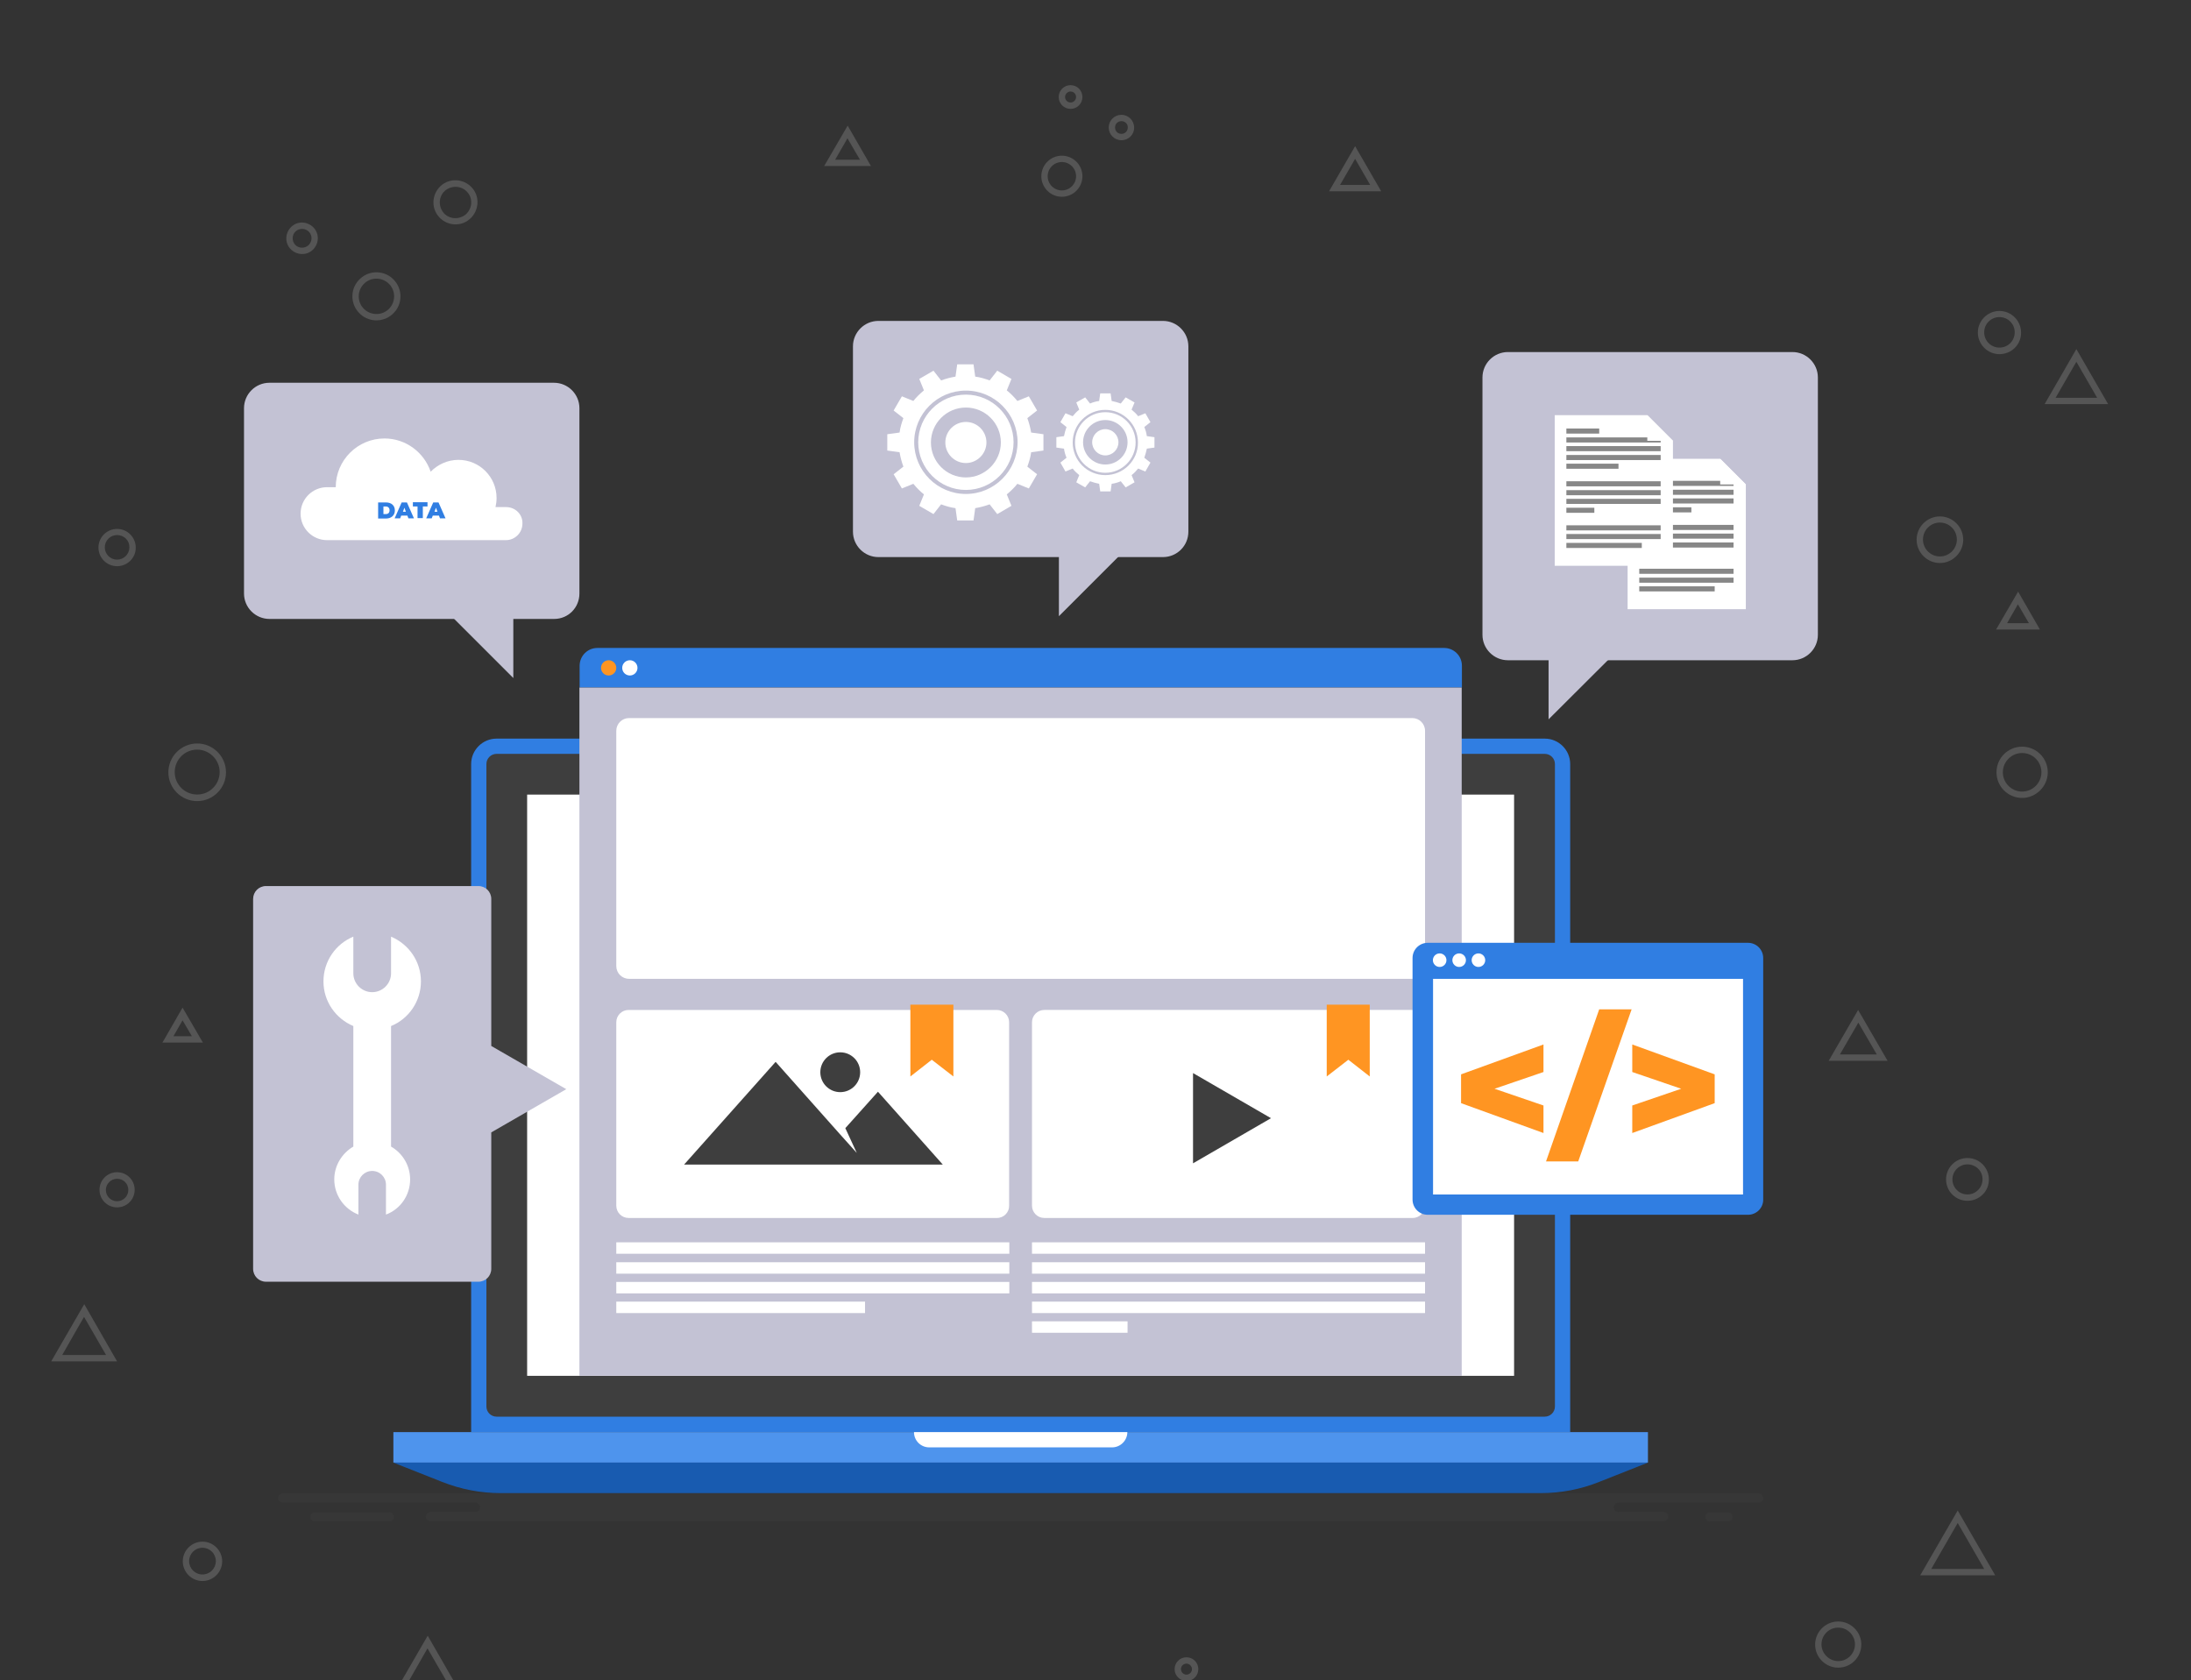 <svg width="652" height="500" viewBox="0 0 652 500" fill="none" xmlns="http://www.w3.org/2000/svg">
<rect x="0" y="0" width="652" height="500" fill="#333333" stroke="none"/>
<g clip-path="url(#clip0_3065_8284)">
<path d="M467.257 426.185H140.204V227.37C140.204 223.21 143.609 219.806 147.77 219.806H459.69C463.852 219.806 467.257 223.21 467.257 227.37V426.185Z" fill="#307EE2"/>
<path d="M144.744 418.557V227.37C144.744 225.668 146.131 224.344 147.77 224.344H459.69C461.393 224.344 462.717 225.731 462.717 227.37V418.557C462.717 420.259 461.33 421.583 459.69 421.583H147.77C146.131 421.583 144.744 420.259 144.744 418.557Z" fill="#3E3E3E"/>
<path d="M450.563 409.436L450.563 236.466L156.866 236.466L156.866 409.436L450.563 409.436Z" fill="white"/>
<path d="M490.397 426.185H117.064V435.262H490.397V426.185Z" fill="#4E94ED"/>
<path d="M458.555 444.339H148.968C143.041 444.339 137.114 443.204 131.566 440.998L117.064 435.262H490.397L475.895 440.998C470.409 443.204 464.482 444.339 458.555 444.339Z" fill="#185BB0"/>
<path d="M330.937 430.723H276.523C274.001 430.723 271.983 428.706 271.983 426.185H335.477C335.477 428.643 333.459 430.723 330.937 430.723Z" fill="white"/>
<path d="M435.037 198.121C435.037 195.158 432.641 192.826 429.741 192.826H177.783C174.82 192.826 172.487 195.222 172.487 198.121V204.614H435.037V198.121Z" fill="#307EE2"/>
<path d="M434.974 204.614H172.424V409.417H434.974V204.614Z" fill="#C3C2D4"/>
<path d="M181.125 201.021C182.378 201.021 183.394 200.005 183.394 198.752C183.394 197.498 182.378 196.482 181.125 196.482C179.871 196.482 178.855 197.498 178.855 198.752C178.855 200.005 179.871 201.021 181.125 201.021Z" fill="#FF9522"/>
<path d="M187.43 201.021C188.683 201.021 189.7 200.005 189.7 198.752C189.7 197.498 188.683 196.482 187.43 196.482C186.176 196.482 185.16 197.498 185.16 198.752C185.16 200.005 186.176 201.021 187.43 201.021Z" fill="white"/>
<path d="M193.672 201.021C194.926 201.021 195.942 200.005 195.942 198.752C195.942 197.498 194.926 196.482 193.672 196.482C192.418 196.482 191.402 197.498 191.402 198.752C191.402 200.005 192.418 201.021 193.672 201.021Z" fill="#307EE2"/>
<path d="M420.283 291.288H187.178C185.097 291.288 183.395 289.586 183.395 287.506V217.473C183.395 215.393 185.097 213.691 187.178 213.691H420.283C422.363 213.691 424.066 215.393 424.066 217.473V287.506C424.066 289.586 422.363 291.288 420.283 291.288Z" fill="white"/>
<path d="M300.357 369.705H183.395V373.109H300.357V369.705Z" fill="white"/>
<path d="M300.357 375.63H183.395V379.034H300.357V375.63Z" fill="white"/>
<path d="M300.357 381.492H183.395V384.896H300.357V381.492Z" fill="white"/>
<path d="M257.418 387.354H183.395V390.758H257.418V387.354Z" fill="white"/>
<path d="M424.065 369.705H307.103V373.109H424.065V369.705Z" fill="white"/>
<path d="M424.065 375.63H307.103V379.034H424.065V375.63Z" fill="white"/>
<path d="M424.065 381.492H307.103V384.896H424.065V381.492Z" fill="white"/>
<path d="M424.065 387.354H307.103V390.758H424.065V387.354Z" fill="white"/>
<path d="M335.54 393.217H307.103V396.621H335.54V393.217Z" fill="white"/>
<path d="M296.7 362.456H187.052C185.034 362.456 183.395 360.817 183.395 358.8V304.211C183.395 302.194 185.034 300.555 187.052 300.555H296.637C298.655 300.555 300.294 302.194 300.294 304.211V358.8C300.357 360.754 298.718 362.456 296.7 362.456Z" fill="white"/>
<path d="M283.711 320.348L277.28 315.368L270.911 320.348V298.979H283.711V320.348Z" fill="#FF9522"/>
<path d="M420.408 362.455H310.76C308.743 362.455 307.103 360.816 307.103 358.799V304.21C307.103 302.193 308.743 300.554 310.76 300.554H420.345C422.363 300.554 424.002 302.193 424.002 304.21V358.799C424.065 360.753 422.426 362.455 420.408 362.455Z" fill="white"/>
<path d="M378.226 332.766L355.023 319.339V346.192L378.226 332.766Z" fill="#3E3E3E"/>
<path d="M407.609 320.348L401.241 315.368L394.809 320.348V298.979H407.609V320.348Z" fill="#FF9522"/>
<path d="M261.264 324.886L251.554 335.728L254.959 343.103L249.978 337.556L230.81 315.998L203.572 346.57H241.907H258.049H280.558L261.264 324.886Z" fill="#3E3E3E"/>
<path d="M250.041 325.012C253.315 325.012 255.968 322.359 255.968 319.087C255.968 315.814 253.315 313.161 250.041 313.161C246.768 313.161 244.114 315.814 244.114 319.087C244.114 322.359 246.768 325.012 250.041 325.012Z" fill="#3E3E3E"/>
<path opacity="0.4" d="M524.697 445.789C524.697 445.032 524.067 444.402 523.31 444.402H84.15C83.394 444.402 82.763 445.032 82.763 445.789C82.763 446.545 83.394 447.175 84.15 447.175H141.465C142.222 447.175 142.852 447.806 142.852 448.562C142.852 449.319 142.222 449.949 141.465 449.949H128.098C127.341 449.949 126.711 450.579 126.711 451.336C126.711 452.092 127.341 452.723 128.098 452.723H495.063C495.819 452.723 496.45 452.092 496.45 451.336C496.45 450.579 495.819 449.949 495.063 449.949H481.632C480.876 449.949 480.245 449.319 480.245 448.562C480.245 447.806 480.876 447.175 481.632 447.175H523.31C524.067 447.175 524.697 446.545 524.697 445.789Z" fill="#3E3E3E"/>
<path opacity="0.4" d="M115.803 452.786H93.734C92.978 452.786 92.347 452.155 92.347 451.399C92.347 450.643 92.978 450.012 93.734 450.012H115.803C116.559 450.012 117.19 450.643 117.19 451.399C117.253 452.155 116.622 452.786 115.803 452.786Z" fill="#3E3E3E"/>
<path opacity="0.4" d="M514.167 452.786H508.871C508.114 452.786 507.484 452.155 507.484 451.399C507.484 450.643 508.114 450.012 508.871 450.012H514.167C514.924 450.012 515.555 450.643 515.555 451.399C515.618 452.155 514.987 452.786 514.167 452.786Z" fill="#3E3E3E"/>
<path d="M164.92 184.19H80.178C76.017 184.19 72.612 180.786 72.612 176.626V121.47C72.612 117.309 76.017 113.905 80.178 113.905H164.857C169.019 113.905 172.424 117.309 172.424 121.47V176.626C172.424 180.849 169.082 184.19 164.92 184.19Z" fill="#C3C2D4"/>
<path d="M126.774 175.807L152.752 201.777V177.319L126.774 175.807Z" fill="#C3C2D4"/>
<path d="M150.608 150.907H147.455C147.644 150.024 147.77 149.142 147.77 148.196C147.77 141.956 142.726 136.85 136.421 136.85C133.205 136.85 130.242 138.237 128.161 140.38C126.206 134.644 120.784 130.483 114.416 130.483C106.408 130.483 99.913 136.976 99.913 144.982H97.328C92.978 144.982 89.447 148.512 89.447 152.861C89.447 157.211 92.978 160.741 97.328 160.741H120.91H150.545C153.256 160.741 155.463 158.534 155.463 155.824C155.589 153.113 153.382 150.907 150.608 150.907Z" fill="white"/>
<path d="M112.524 149.521H114.857C116.433 149.521 117.505 150.403 117.505 151.916C117.505 153.366 116.433 154.311 114.857 154.311H112.524V149.521ZM114.794 152.987C115.487 152.987 115.929 152.609 115.929 151.853C115.929 151.159 115.487 150.718 114.794 150.718H114.1V152.987H114.794Z" fill="#307EE2"/>
<path d="M121.225 153.429H119.397L119.081 154.248H117.442L119.523 149.521H121.099L123.18 154.248H121.54L121.225 153.429ZM120.784 152.294L120.342 151.096L119.901 152.294H120.784Z" fill="#307EE2"/>
<path d="M124.252 150.718H122.865V149.458H127.215V150.718H125.828V154.185H124.252V150.718Z" fill="#307EE2"/>
<path d="M130.62 153.429H128.792L128.476 154.248H126.837L128.918 149.521H130.494L132.575 154.248H130.935L130.62 153.429ZM130.179 152.294L129.737 151.096L129.296 152.294H130.179Z" fill="#307EE2"/>
<path d="M448.719 196.482H533.398C537.56 196.482 540.965 193.078 540.965 188.918V112.329C540.965 108.169 537.56 104.765 533.398 104.765H448.719C444.558 104.765 441.153 108.169 441.153 112.329V188.918C441.153 193.078 444.558 196.482 448.719 196.482Z" fill="#C3C2D4"/>
<path d="M486.866 188.099L460.825 214.069V189.611L486.866 188.099Z" fill="#C3C2D4"/>
<path d="M511.898 136.535H484.344V181.291H519.527V144.162L511.898 136.535Z" fill="white"/>
<path d="M497.585 140.506H487.812V142.019H497.585V140.506Z" fill="#878787"/>
<path d="M515.87 143.091H487.812V144.604H515.87V143.091Z" fill="#878787"/>
<path d="M515.87 145.738H487.812V147.251H515.87V145.738Z" fill="#878787"/>
<path d="M515.87 148.323H487.812V149.836H515.87V148.323Z" fill="#878787"/>
<path d="M503.322 150.97H487.812V152.483H503.322V150.97Z" fill="#878787"/>
<path d="M515.87 156.202H487.812V157.715H515.87V156.202Z" fill="#878787"/>
<path d="M515.87 158.787H487.812V160.299H515.87V158.787Z" fill="#878787"/>
<path d="M515.87 161.434H487.812V162.947H515.87V161.434Z" fill="#878787"/>
<path d="M496.134 164.019H487.812V165.531H496.134V164.019Z" fill="#878787"/>
<path d="M515.87 169.25H487.812V170.763H515.87V169.25Z" fill="#878787"/>
<path d="M515.87 171.898H487.812V173.411H515.87V171.898Z" fill="#878787"/>
<path d="M510.258 174.482H487.812V175.995H510.258V174.482Z" fill="#878787"/>
<path d="M511.898 144.162H519.527L511.898 136.535V144.162Z" fill="white"/>
<path d="M490.208 123.55H462.654V168.368H497.837V131.177L490.208 123.55Z" fill="white"/>
<path d="M475.895 127.521H466.122V129.034H475.895V127.521Z" fill="#878787"/>
<path d="M494.18 130.168H466.122V131.681H494.18V130.168Z" fill="#878787"/>
<path d="M494.18 132.753H466.122V134.266H494.18V132.753Z" fill="#878787"/>
<path d="M494.18 135.4H466.122V136.913H494.18V135.4Z" fill="#878787"/>
<path d="M481.632 137.985H466.122V139.498H481.632V137.985Z" fill="#878787"/>
<path d="M494.18 143.217H466.122V144.73H494.18V143.217Z" fill="#878787"/>
<path d="M494.18 145.864H466.122V147.377H494.18V145.864Z" fill="#878787"/>
<path d="M494.18 148.449H466.122V149.962H494.18V148.449Z" fill="#878787"/>
<path d="M474.445 151.097H466.122V152.61H474.445V151.097Z" fill="#878787"/>
<path d="M494.18 156.328H466.122V157.841H494.18V156.328Z" fill="#878787"/>
<path d="M494.18 158.913H466.122V160.426H494.18V158.913Z" fill="#878787"/>
<path d="M488.568 161.561H466.122V163.073H488.568V161.561Z" fill="#878787"/>
<path d="M490.208 131.177H497.837L490.208 123.55V131.177Z" fill="white"/>
<path d="M346.07 165.784H261.391C257.229 165.784 253.824 162.38 253.824 158.22V103.063C253.824 98.903 257.229 95.499 261.391 95.499H346.07C350.231 95.499 353.636 98.903 353.636 103.063V158.22C353.636 162.443 350.231 165.784 346.07 165.784Z" fill="#C3C2D4"/>
<path d="M341.089 157.4L315.111 183.371V158.913L341.089 157.4Z" fill="#C3C2D4"/>
<path d="M310.508 134.077V129.223L306.851 128.719C306.599 127.206 306.221 125.819 305.716 124.432L308.617 122.163L306.158 117.94L302.753 119.327C301.807 118.192 300.798 117.12 299.6 116.175L300.987 112.771L296.763 110.312L294.493 113.212C293.106 112.708 291.719 112.267 290.205 112.077L289.701 108.421H284.846L284.341 112.077C282.828 112.33 281.441 112.708 280.054 113.212L277.784 110.312L273.559 112.771L274.947 116.175C273.812 117.12 272.74 118.129 271.794 119.327L268.389 117.94L265.93 122.163L268.831 124.432C268.326 125.819 267.885 127.206 267.696 128.719L264.039 129.223V134.077L267.696 134.581C267.948 136.094 268.326 137.481 268.831 138.868L265.93 141.137L268.389 145.36L271.794 143.974C272.74 145.108 273.749 146.18 274.947 147.125L273.559 150.529L277.784 152.988L280.054 150.088C281.441 150.592 282.828 151.034 284.341 151.223L284.846 154.879H289.701L290.205 151.223C291.719 150.971 293.106 150.592 294.493 150.088L296.763 152.988L300.987 150.529L299.6 147.125C300.735 146.18 301.807 145.171 302.753 143.974L306.158 145.36L308.617 141.137L305.716 138.868C306.221 137.481 306.662 136.094 306.851 134.581L310.508 134.077ZM287.431 142.082C281.693 142.082 277.027 137.418 277.027 131.682C277.027 125.945 281.693 121.281 287.431 121.281C293.169 121.281 297.835 125.945 297.835 131.682C297.835 137.355 293.169 142.082 287.431 142.082Z" fill="white"/>
<path d="M287.431 146.999C278.982 146.999 272.046 140.128 272.046 131.619C272.046 123.172 278.919 116.238 287.431 116.238C295.88 116.238 302.816 123.109 302.816 131.619C302.753 140.128 295.88 146.999 287.431 146.999ZM287.431 117.435C279.613 117.435 273.244 123.802 273.244 131.619C273.244 139.435 279.613 145.802 287.431 145.802C295.25 145.802 301.618 139.435 301.618 131.619C301.618 123.802 295.25 117.435 287.431 117.435Z" fill="#C3C2D4"/>
<path d="M287.431 137.796C284.026 137.796 281.315 135.023 281.315 131.682C281.315 128.278 284.089 125.567 287.431 125.567C290.836 125.567 293.547 128.341 293.547 131.682C293.547 135.023 290.773 137.796 287.431 137.796Z" fill="white"/>
<path d="M343.548 133.194V130.106L341.278 129.79C341.152 128.845 340.9 127.962 340.521 127.08L342.35 125.63L340.836 122.982L338.693 123.865C338.125 123.109 337.432 122.478 336.738 121.911L337.621 119.768L334.973 118.255L333.522 120.083C332.64 119.768 331.757 119.516 330.811 119.326L330.496 117.057H327.406L327.091 119.326C326.145 119.452 325.263 119.705 324.38 120.083L322.93 118.255L320.281 119.768L321.164 121.911C320.408 122.478 319.777 123.172 319.21 123.865L317.066 122.982L315.553 125.63L317.381 127.08C317.066 127.962 316.814 128.845 316.624 129.79L314.354 130.106V133.194L316.624 133.509C316.75 134.455 317.003 135.337 317.381 136.22L315.553 137.67L317.066 140.317L319.21 139.435C319.777 140.191 320.471 140.822 321.164 141.389L320.281 143.532L322.93 145.045L324.38 143.217C325.263 143.532 326.145 143.784 327.091 143.973L327.406 146.243H330.496L330.811 143.973C331.757 143.847 332.64 143.595 333.522 143.217L334.973 145.045L337.621 143.532L336.738 141.389C337.495 140.822 338.125 140.128 338.693 139.435L340.836 140.317L342.35 137.67L340.521 136.22C340.836 135.337 341.089 134.455 341.278 133.509L343.548 133.194ZM328.92 138.237C325.263 138.237 322.299 135.274 322.299 131.618C322.299 127.962 325.263 125 328.92 125C332.577 125 335.54 127.962 335.54 131.618C335.54 135.274 332.577 138.237 328.92 138.237Z" fill="white"/>
<path d="M328.92 141.389C323.56 141.389 319.209 137.039 319.209 131.681C319.209 126.323 323.56 121.974 328.92 121.974C334.279 121.974 338.63 126.323 338.63 131.681C338.693 137.039 334.279 141.389 328.92 141.389ZM328.92 122.667C323.938 122.667 319.903 126.701 319.903 131.681C319.903 136.661 323.938 140.695 328.92 140.695C333.901 140.695 337.936 136.661 337.936 131.681C337.936 126.701 333.901 122.667 328.92 122.667Z" fill="#C3C2D4"/>
<path d="M328.919 135.526C331.078 135.526 332.829 133.777 332.829 131.618C332.829 129.46 331.078 127.71 328.919 127.71C326.76 127.71 325.01 129.46 325.01 131.618C325.01 133.777 326.76 135.526 328.919 135.526Z" fill="white"/>
<path d="M79.169 263.679H142.348C144.491 263.679 146.194 265.381 146.194 267.524V311.271L168.514 324.13L146.194 336.989V377.584C146.194 379.728 144.491 381.43 142.348 381.43H79.169C77.025 381.43 75.323 379.728 75.323 377.584V267.524C75.323 265.381 77.025 263.679 79.169 263.679Z" fill="#C3C2D4"/>
<path d="M105.147 341.213V305.345C99.913 303.139 96.256 298.033 96.256 292.045C96.256 286.056 99.913 280.887 105.147 278.744V289.649C105.147 292.738 107.669 295.26 110.758 295.26C113.848 295.26 116.37 292.738 116.37 289.649V278.744C121.603 280.95 125.26 286.056 125.26 292.045C125.26 298.033 121.603 303.202 116.37 305.345V341.213C119.775 343.167 122.045 346.823 122.045 350.983C122.045 355.774 119.081 359.871 114.857 361.447V352.559C114.857 350.29 113.028 348.462 110.758 348.462C108.489 348.462 106.66 350.29 106.66 352.559V361.447C102.435 359.808 99.472 355.711 99.472 350.983C99.472 346.823 101.805 343.167 105.147 341.213Z" fill="white"/>
<path d="M110.758 341.717C112.082 341.717 113.217 340.645 113.217 339.259V307.489C113.217 306.165 112.146 305.03 110.758 305.03C109.434 305.03 108.299 306.102 108.299 307.489V339.259C108.299 340.582 109.434 341.717 110.758 341.717Z" fill="white"/>
<path d="M520.158 361.51H424.885C422.363 361.51 420.346 359.493 420.346 356.972V285.111C420.346 282.589 422.363 280.572 424.885 280.572H520.158C522.68 280.572 524.697 282.589 524.697 285.111V357.035C524.697 359.493 522.68 361.51 520.158 361.51Z" fill="#307EE2"/>
<path d="M518.695 355.47V291.299H426.45V355.47H518.695Z" fill="white"/>
<path d="M428.417 287.758C429.531 287.758 430.434 286.855 430.434 285.741C430.434 284.627 429.531 283.724 428.417 283.724C427.302 283.724 426.399 284.627 426.399 285.741C426.399 286.855 427.302 287.758 428.417 287.758Z" fill="white"/>
<path d="M434.217 287.758C435.332 287.758 436.235 286.855 436.235 285.741C436.235 284.627 435.332 283.724 434.217 283.724C433.103 283.724 432.2 284.627 432.2 285.741C432.2 286.855 433.103 287.758 434.217 287.758Z" fill="white"/>
<path d="M439.955 287.758C441.07 287.758 441.973 286.855 441.973 285.741C441.973 284.627 441.07 283.724 439.955 283.724C438.841 283.724 437.938 284.627 437.938 285.741C437.938 286.855 438.841 287.758 439.955 287.758Z" fill="white"/>
<path d="M459.312 319.024L444.747 324.004L459.312 328.983V337.178L434.785 328.29V319.717L459.312 310.829V319.024Z" fill="#FF9522"/>
<path d="M475.895 300.365H485.542L469.653 345.625H460.069L475.895 300.365Z" fill="#FF9522"/>
<path d="M510.258 319.717V328.29L485.731 337.178V328.983L500.296 324.004L485.731 319.024V310.829L510.258 319.717Z" fill="#FF9522"/>
<g opacity="0.4">
<path d="M315.994 58.56C312.589 58.56 309.878 55.786 309.878 52.446C309.878 49.042 312.652 46.331 315.994 46.331C319.399 46.331 322.11 49.105 322.11 52.446C322.11 55.849 319.336 58.56 315.994 58.56ZM315.994 48.222C313.661 48.222 311.77 50.113 311.77 52.446C311.77 54.778 313.661 56.669 315.994 56.669C318.327 56.669 320.218 54.778 320.218 52.446C320.218 50.113 318.327 48.222 315.994 48.222Z" fill="#878787"/>
</g>
<g opacity="0.4">
<path d="M333.712 41.729C331.631 41.729 329.929 40.027 329.929 37.947C329.929 35.867 331.631 34.165 333.712 34.165C335.793 34.165 337.495 35.867 337.495 37.947C337.558 40.027 335.856 41.729 333.712 41.729ZM333.712 36.056C332.64 36.056 331.82 36.876 331.82 37.947C331.82 39.019 332.64 39.838 333.712 39.838C334.784 39.838 335.603 39.019 335.603 37.947C335.666 36.876 334.784 36.056 333.712 36.056Z" fill="#878787"/>
</g>
<g opacity="0.4">
<path d="M318.579 32.4C316.624 32.4 315.048 30.824 315.048 28.87C315.048 26.916 316.624 25.34 318.579 25.34C320.534 25.34 322.11 26.916 322.11 28.87C322.11 30.824 320.534 32.4 318.579 32.4ZM318.579 27.231C317.696 27.231 316.94 27.988 316.94 28.87C316.94 29.753 317.696 30.509 318.579 30.509C319.462 30.509 320.218 29.753 320.218 28.87C320.218 27.925 319.462 27.231 318.579 27.231Z" fill="#878787"/>
</g>
<g opacity="0.4">
<path d="M577.283 167.549C573.437 167.549 570.347 164.397 570.347 160.615C570.347 156.77 573.5 153.681 577.283 153.681C581.129 153.681 584.219 156.833 584.219 160.615C584.219 164.397 581.066 167.549 577.283 167.549ZM577.283 155.509C574.509 155.509 572.239 157.778 572.239 160.552C572.239 163.326 574.509 165.595 577.283 165.595C580.057 165.595 582.327 163.326 582.327 160.552C582.327 157.778 580.057 155.509 577.283 155.509Z" fill="#878787"/>
</g>
<g opacity="0.4">
<path d="M595.001 105.395C591.47 105.395 588.569 102.496 588.569 98.966C588.569 95.436 591.47 92.536 595.001 92.536C598.532 92.536 601.432 95.436 601.432 98.966C601.495 102.496 598.595 105.395 595.001 105.395ZM595.001 94.364C592.479 94.364 590.461 96.381 590.461 98.903C590.461 101.424 592.479 103.441 595.001 103.441C597.523 103.441 599.54 101.424 599.54 98.903C599.54 96.381 597.523 94.364 595.001 94.364Z" fill="#878787"/>
</g>
<g opacity="0.4">
<path d="M601.747 237.456C597.523 237.456 594.118 234.052 594.118 229.829C594.118 225.605 597.523 222.201 601.747 222.201C605.972 222.201 609.377 225.605 609.377 229.829C609.377 233.989 605.909 237.456 601.747 237.456ZM601.747 224.092C598.595 224.092 596.01 226.677 596.01 229.829C596.01 232.98 598.595 235.565 601.747 235.565C604.9 235.565 607.485 232.98 607.485 229.829C607.485 226.614 604.9 224.092 601.747 224.092Z" fill="#878787"/>
</g>
<g opacity="0.4">
<path d="M58.677 238.401C53.948 238.401 50.102 234.556 50.102 229.828C50.102 225.101 53.948 221.255 58.677 221.255C63.406 221.255 67.252 225.101 67.252 229.828C67.252 234.556 63.406 238.401 58.677 238.401ZM58.677 223.083C54.957 223.083 51.994 226.109 51.994 229.765C51.994 233.484 55.02 236.447 58.677 236.447C62.397 236.447 65.361 233.421 65.361 229.765C65.361 226.109 62.334 223.083 58.677 223.083Z" fill="#878787"/>
</g>
<path opacity="0.4" d="M34.843 168.495C31.754 168.495 29.295 165.973 29.295 162.948C29.295 159.859 31.817 157.4 34.843 157.4C37.933 157.4 40.392 159.922 40.392 162.948C40.455 165.973 37.933 168.495 34.843 168.495ZM34.843 159.228C32.826 159.228 31.186 160.867 31.186 162.884C31.186 164.902 32.826 166.541 34.843 166.541C36.861 166.541 38.501 164.902 38.501 162.884C38.564 160.867 36.924 159.228 34.843 159.228Z" fill="#878787"/>
<g opacity="0.4">
<path d="M106.723 92.978C104.075 90.078 104.264 85.539 107.228 82.892C110.128 80.244 114.668 80.433 117.316 83.396C119.964 86.296 119.775 90.834 116.812 93.482C113.911 96.129 109.371 95.94 106.723 92.978ZM115.929 84.657C113.974 82.514 110.632 82.325 108.489 84.279C106.345 86.233 106.156 89.574 108.11 91.717C110.065 93.86 113.407 94.049 115.551 92.095C117.694 90.141 117.884 86.8 115.929 84.657Z" fill="#878787"/>
</g>
<g opacity="0.4">
<path d="M86.42 74.067C84.655 72.176 84.844 69.213 86.736 67.448C88.627 65.683 91.591 65.873 93.356 67.764C95.121 69.655 94.932 72.617 93.041 74.382C91.149 76.147 88.186 75.958 86.42 74.067ZM91.969 69.024C90.96 67.89 89.132 67.827 87.996 68.835C86.862 69.844 86.799 71.672 87.807 72.806C88.816 73.941 90.645 74.004 91.78 72.996C92.915 71.924 93.041 70.159 91.969 69.024Z" fill="#878787"/>
</g>
<g opacity="0.4">
<path d="M130.683 64.612C128.224 61.964 128.476 57.804 131.124 55.346C133.772 52.887 137.934 53.139 140.393 55.787C142.852 58.434 142.6 62.595 139.952 65.053C137.303 67.511 133.142 67.322 130.683 64.612ZM139.006 57.111C137.303 55.219 134.34 55.093 132.385 56.795C130.494 58.497 130.368 61.46 132.07 63.414C133.772 65.305 136.736 65.431 138.69 63.729C140.582 61.964 140.771 59.002 139.006 57.111Z" fill="#878787"/>
</g>
<g opacity="0.4">
<path d="M34.843 359.304C31.943 359.304 29.61 356.971 29.61 354.072C29.61 351.172 31.943 348.84 34.843 348.84C37.744 348.84 40.077 351.172 40.077 354.072C40.077 356.971 37.744 359.304 34.843 359.304ZM34.843 350.794C33.015 350.794 31.502 352.307 31.502 354.135C31.502 355.963 33.015 357.476 34.843 357.476C36.672 357.476 38.185 355.963 38.185 354.135C38.185 352.244 36.735 350.794 34.843 350.794Z" fill="#878787"/>
</g>
<g opacity="0.4">
<path d="M60.254 470.499C57.038 470.499 54.39 467.852 54.39 464.637C54.39 461.422 57.038 458.774 60.254 458.774C63.469 458.774 66.117 461.422 66.117 464.637C66.117 467.852 63.469 470.499 60.254 470.499ZM60.254 460.602C58.047 460.602 56.281 462.367 56.281 464.574C56.281 466.78 58.047 468.545 60.254 468.545C62.46 468.545 64.226 466.78 64.226 464.574C64.226 462.367 62.46 460.602 60.254 460.602Z" fill="#878787"/>
</g>
<path opacity="0.4" d="M547.018 496.28C543.235 496.28 540.145 493.192 540.145 489.409C540.145 485.627 543.235 482.539 547.018 482.539C550.801 482.539 553.89 485.627 553.89 489.409C553.89 493.192 550.801 496.28 547.018 496.28ZM547.018 484.367C544.243 484.367 542.037 486.636 542.037 489.346C542.037 492.057 544.306 494.326 547.018 494.326C549.792 494.326 551.999 492.057 551.999 489.346C551.999 486.636 549.792 484.367 547.018 484.367Z" fill="#878787"/>
<g opacity="0.4">
<path d="M585.48 357.349C581.949 357.349 579.112 354.513 579.112 350.983C579.112 347.453 581.949 344.616 585.48 344.616C589.011 344.616 591.848 347.453 591.848 350.983C591.911 354.513 589.011 357.349 585.48 357.349ZM585.48 346.507C583.021 346.507 581.003 348.524 581.003 350.983C581.003 353.441 583.021 355.458 585.48 355.458C587.939 355.458 589.957 353.441 589.957 350.983C590.02 348.524 588.002 346.507 585.48 346.507Z" fill="#878787"/>
</g>
<g opacity="0.4">
<path d="M60.38 310.262H48.337L54.327 299.861L60.38 310.262ZM51.615 308.371H57.101L54.327 303.643L51.615 308.371Z" fill="#878787"/>
</g>
<g opacity="0.4">
<path d="M34.843 405.131H15.234L25.07 388.111L34.843 405.131ZM18.513 403.24H31.565L25.007 391.893L18.513 403.24Z" fill="#878787"/>
</g>
<path opacity="0.4" d="M136.043 502.017H118.451L127.278 486.762L136.043 502.017ZM121.73 500.126H132.764L127.215 490.544L121.73 500.126Z" fill="#878787"/>
<g opacity="0.4">
<path d="M593.739 468.797H571.419L582.579 449.508L593.739 468.797ZM574.698 466.906H590.461L582.579 453.227L574.698 466.906Z" fill="#878787"/>
</g>
<g opacity="0.4">
<path d="M561.709 315.683H544.181L552.945 300.555L561.709 315.683ZM547.522 313.792H558.494L553.008 304.337L547.522 313.792Z" fill="#878787"/>
</g>
<g opacity="0.4">
<path d="M607.044 187.342H593.992L600.55 176.059L607.044 187.342ZM597.271 185.451H603.765L600.487 179.841L597.271 185.451Z" fill="#878787"/>
</g>
<g opacity="0.4">
<path d="M627.347 120.272H608.431L617.889 103.883L627.347 120.272ZM611.71 118.381H624.068L617.889 107.665L611.71 118.381Z" fill="#878787"/>
</g>
<g opacity="0.4">
<path d="M411.014 56.921H395.503L403.258 43.495L411.014 56.921ZM398.782 55.03H407.735L403.258 47.277L398.782 55.03Z" fill="#878787"/>
</g>
<g opacity="0.4">
<path d="M259.184 49.42H245.249L252.248 37.38L259.184 49.42ZM248.528 47.529H255.905L252.185 41.162L248.528 47.529Z" fill="#878787"/>
</g>
<path opacity="0.4" d="M349.538 496.722C349.538 494.768 351.114 493.192 353.069 493.192C355.024 493.192 356.6 494.768 356.6 496.722C356.6 498.676 355.024 500.252 353.069 500.252C351.177 500.252 349.538 498.676 349.538 496.722ZM351.43 496.722C351.43 497.604 352.186 498.361 353.069 498.361C353.952 498.361 354.708 497.604 354.708 496.722C354.708 495.839 353.952 495.083 353.069 495.083C352.186 495.083 351.43 495.776 351.43 496.722Z" fill="#878787"/>
</g>
<defs>
<clipPath id="clip0_3065_8284">
<rect width="652" height="500" fill="white"/>
</clipPath>
</defs>
</svg>
